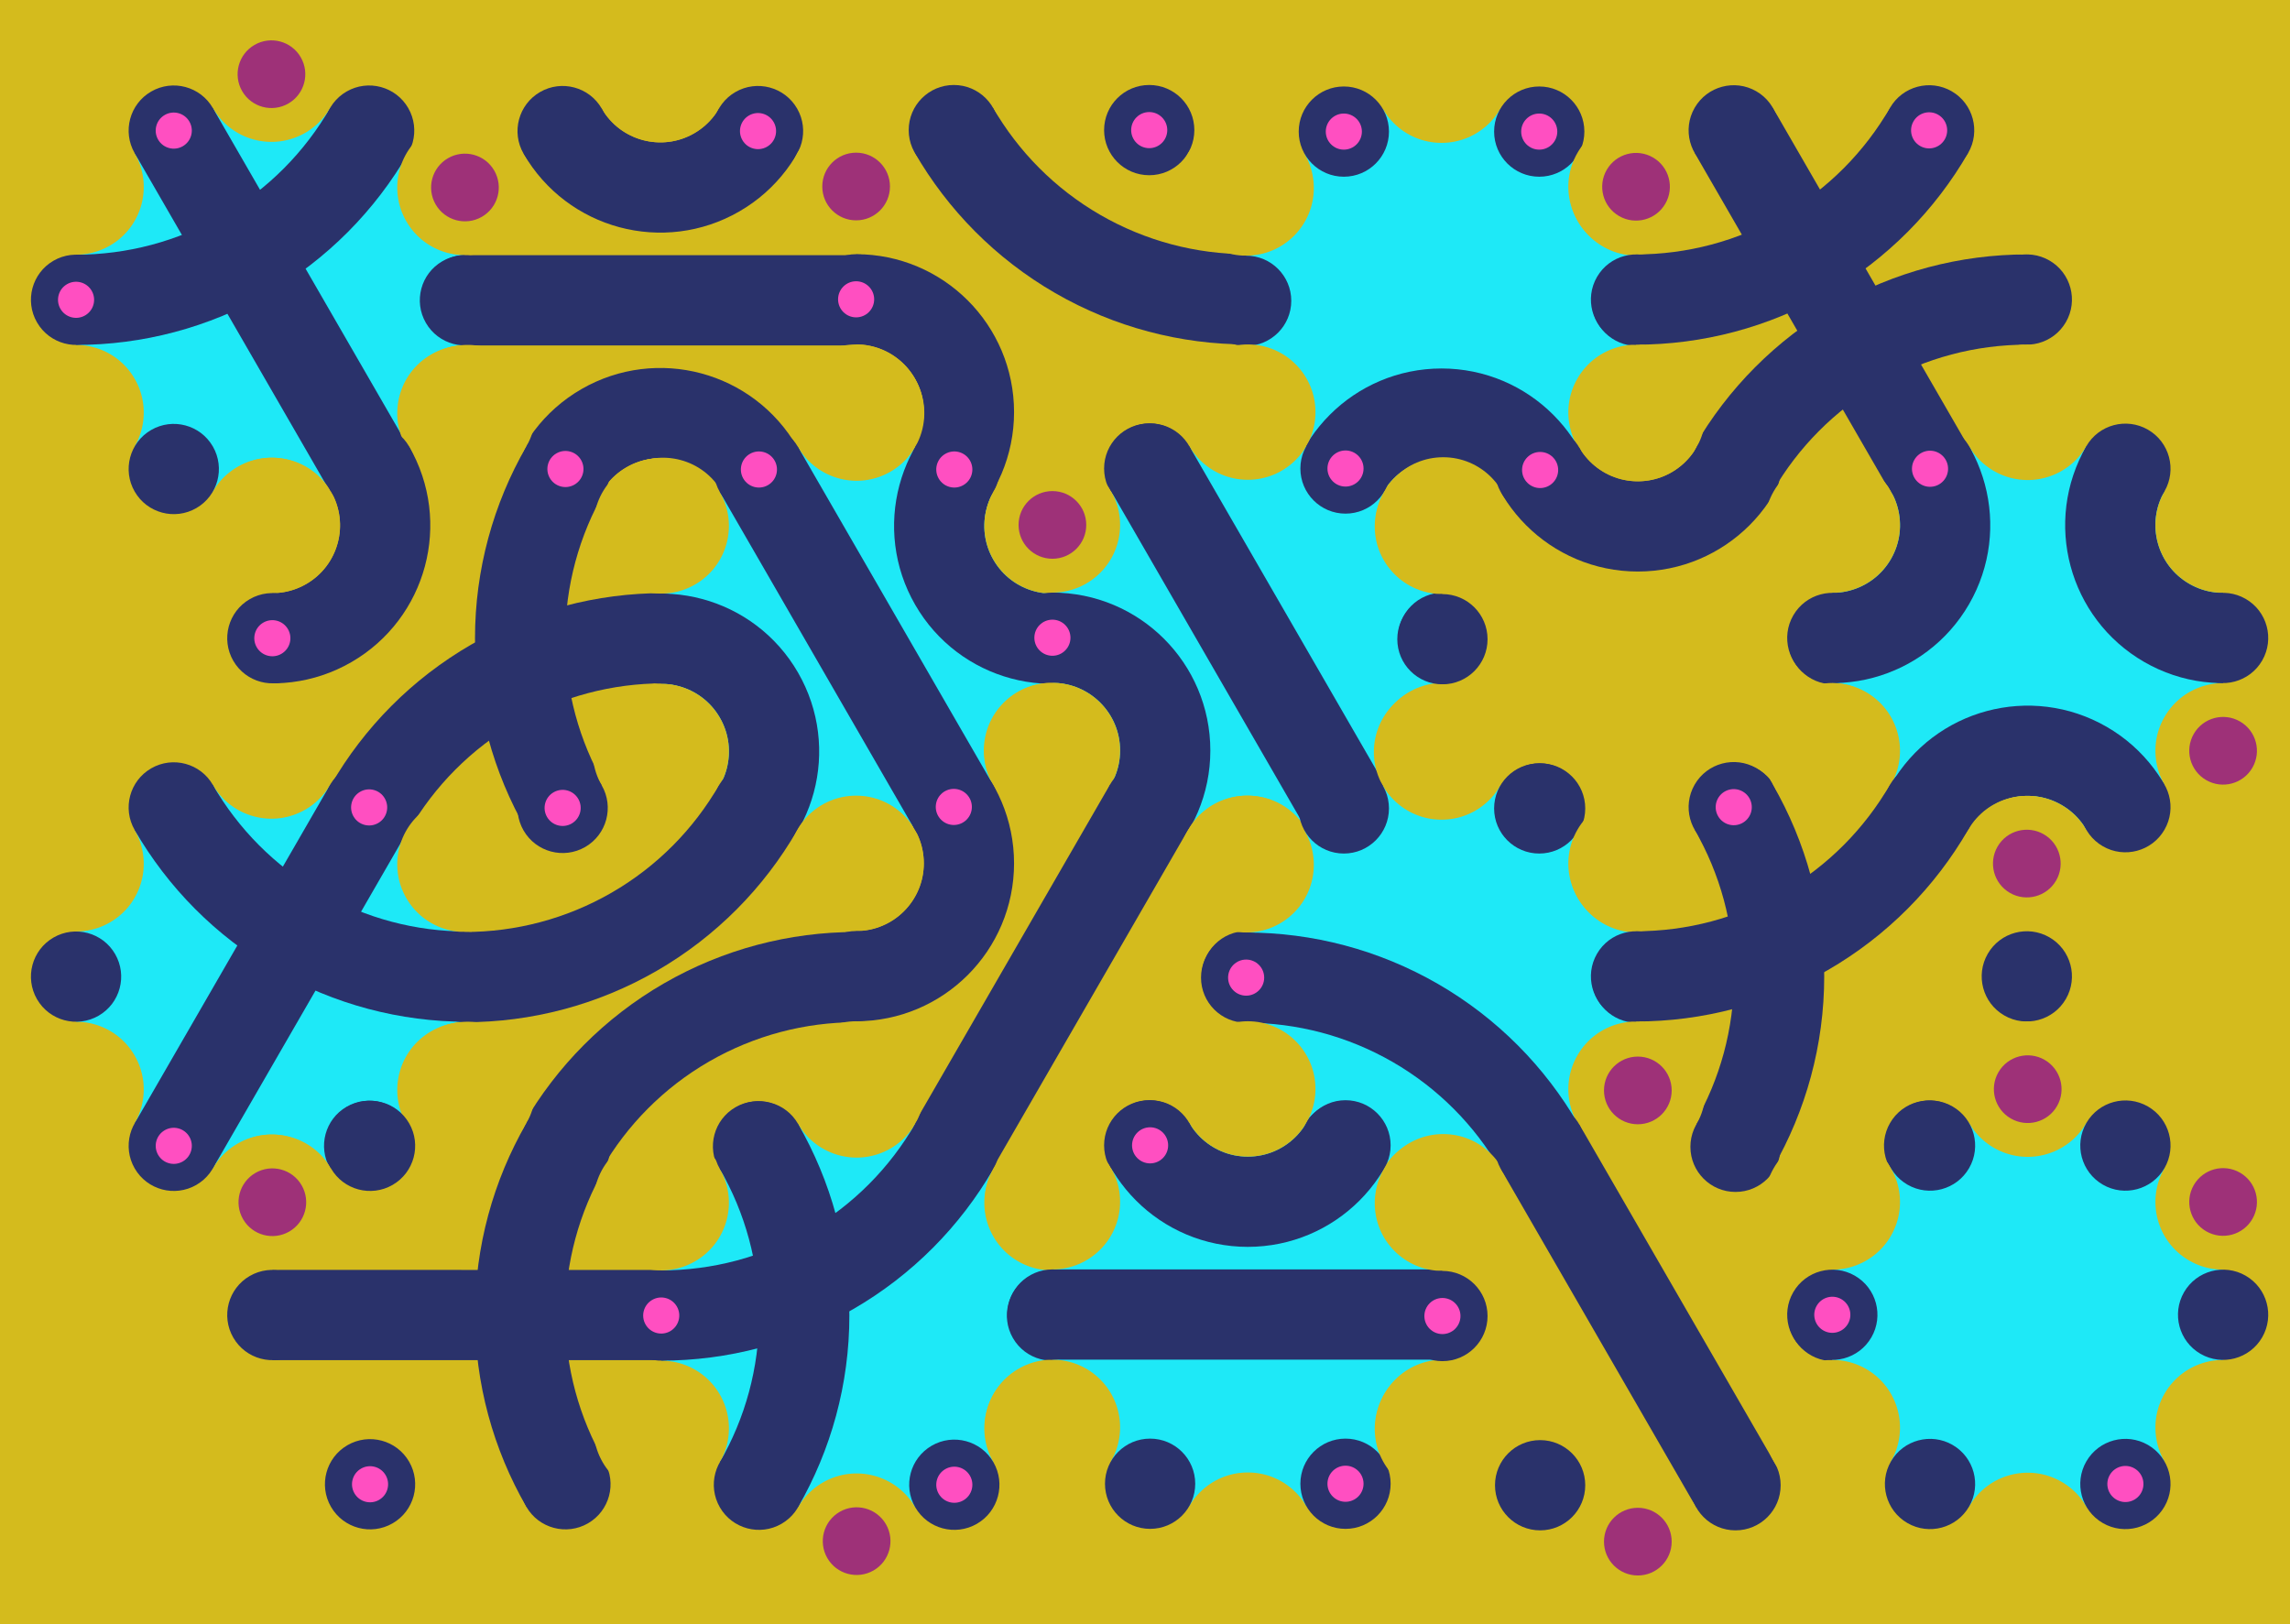 <svg xmlns='http://www.w3.org/2000/svg' width='1015' height='720'><rect width='100%' height='100%' fill='#D4BB1D'/><g transform='translate(0,0)'><g transform='rotate(240 120 133)'><svg fill='none' stroke='none'><defs><clipPath id='hex-0-0'><polygon points='206.54,183.33 119.94,233.33 33.33,183.33 33.33,83.33 119.94,33.33 206.54,83.33'/></clipPath></defs><polygon points='206.54,183.33 119.94,233.33 33.33,183.33 33.33,83.33 119.94,33.33 206.54,83.33' fill='#D4BB1D'/><circle r='133.335' cx='119.935' cy='133.335' fill='#1EE9F7' clip-path='url(#hex-0-0)'/><g stroke='#2A326B' stroke-width='40' clip-path='url(#hex-0-0)'><g><circle cx='293.14' cy='133.33' stroke='#2A326B' r='150' fill='none'/></g><line x1='33.33' y1='133.33' x2='206.54' y2='133.33'/></g><circle cx='206.54' cy='183.33' r='30' fill='#D4BB1D'/><circle cx='206.54' cy='183.33' r='15' fill='#9E3178'/><circle cx='119.94' cy='233.33' r='30' fill='#D4BB1D'/><circle cx='119.94' cy='233.33' r='15' fill='#D4BB1D'/><circle cx='33.33' cy='183.33' r='30' fill='#D4BB1D'/><circle cx='33.33' cy='183.33' r='15' fill='#D4BB1D'/><circle cx='33.33' cy='83.33' r='30' fill='#D4BB1D'/><circle cx='33.33' cy='83.33' r='15' fill='#9E3178'/><circle cx='119.94' cy='33.33' r='30' fill='#D4BB1D'/><circle cx='119.94' cy='33.33' r='15' fill='#D4BB1D'/><circle cx='206.54' cy='83.33' r='30' fill='#D4BB1D'/><circle cx='206.54' cy='83.33' r='15' fill='#D4BB1D'/><circle cx='163.24' cy='208.33' r='20' fill='#2A326B'/><circle cx='163.24' cy='208.33' r='8' fill='#2A326B'/><circle cx='76.63' cy='208.33' r='20' fill='#2A326B'/><circle cx='76.63' cy='208.33' r='8' fill='#FF4FC1'/><circle cx='33.33' cy='133.33' r='20' fill='#2A326B'/><circle cx='33.33' cy='133.33' r='8' fill='#2A326B'/><circle cx='76.63' cy='58.33' r='20' fill='#2A326B'/><circle cx='76.63' cy='58.33' r='8' fill='#2A326B'/><circle cx='163.24' cy='58.33' r='20' fill='#2A326B'/><circle cx='163.24' cy='58.33' r='8' fill='#FF4FC1'/><circle cx='206.54' cy='133.33' r='20' fill='#2A326B'/><circle cx='206.54' cy='133.33' r='8' fill='#FF4FC1'/></svg></g></g><g transform='translate(173,0)'><g transform='rotate(60 120 133)'><svg fill='none' stroke='none'><defs><clipPath id='hex-0-1'><polygon points='206.54,183.33 119.94,233.33 33.33,183.33 33.33,83.33 119.94,33.33 206.54,83.33'/></clipPath></defs><polygon points='206.54,183.33 119.94,233.33 33.33,183.33 33.33,83.33 119.94,33.33 206.54,83.33' fill='#D4BB1D'/><circle r='133.335' cx='119.935' cy='133.335' fill='#D4BB1D' clip-path='url(#hex-0-1)'/><g stroke='#2A326B' stroke-width='40' clip-path='url(#hex-0-1)'><g><circle cx='206.54' cy='183.33' stroke='#2A326B' r='50' fill='none'/></g><line x1='76.63' y1='208.33' x2='163.24' y2='58.33'/><g><circle cx='33.33' cy='83.33' stroke='#2A326B' r='50' fill='none'/></g></g><circle cx='206.54' cy='183.33' r='30' fill='#D4BB1D'/><circle cx='206.54' cy='183.33' r='15' fill='#D4BB1D'/><circle cx='119.94' cy='233.33' r='30' fill='#D4BB1D'/><circle cx='119.94' cy='233.33' r='15' fill='#D4BB1D'/><circle cx='33.33' cy='183.33' r='30' fill='#D4BB1D'/><circle cx='33.33' cy='183.33' r='15' fill='#9E3178'/><circle cx='33.33' cy='83.33' r='30' fill='#D4BB1D'/><circle cx='33.33' cy='83.33' r='15' fill='#D4BB1D'/><circle cx='119.94' cy='33.33' r='30' fill='#D4BB1D'/><circle cx='119.94' cy='33.33' r='15' fill='#D4BB1D'/><circle cx='206.54' cy='83.33' r='30' fill='#D4BB1D'/><circle cx='206.54' cy='83.33' r='15' fill='#9E3178'/><circle cx='163.24' cy='208.33' r='20' fill='#2A326B'/><circle cx='163.24' cy='208.33' r='8' fill='#FF4FC1'/><circle cx='76.63' cy='208.33' r='20' fill='#2A326B'/><circle cx='76.63' cy='208.33' r='8' fill='#2A326B'/><circle cx='33.33' cy='133.33' r='20' fill='#2A326B'/><circle cx='33.33' cy='133.33' r='8' fill='#2A326B'/><circle cx='76.63' cy='58.33' r='20' fill='#2A326B'/><circle cx='76.63' cy='58.33' r='8' fill='#FF4FC1'/><circle cx='163.24' cy='58.33' r='20' fill='#2A326B'/><circle cx='163.24' cy='58.33' r='8' fill='#2A326B'/><circle cx='206.54' cy='133.33' r='20' fill='#2A326B'/><circle cx='206.54' cy='133.33' r='8' fill='#2A326B'/></svg></g></g><g transform='translate(346,0)'><g transform='rotate(180 120 133)'><svg fill='none' stroke='none'><defs><clipPath id='hex-0-2'><polygon points='206.54,183.33 119.94,233.33 33.33,183.33 33.33,83.33 119.94,33.33 206.54,83.33'/></clipPath></defs><polygon points='206.54,183.33 119.94,233.33 33.33,183.33 33.33,83.33 119.94,33.33 206.54,83.33' fill='#D4BB1D'/><circle r='133.335' cx='119.935' cy='133.335' fill='#D4BB1D' clip-path='url(#hex-0-2)'/><g stroke='#2A326B' stroke-width='40' clip-path='url(#hex-0-2)'><g><circle cx='33.33' cy='283.34' stroke='#2A326B' r='150' fill='none'/></g><g><circle cx='206.54' cy='83.33' stroke='#2A326B' r='50' fill='none'/></g></g><circle cx='206.54' cy='183.33' r='30' fill='#D4BB1D'/><circle cx='206.54' cy='183.33' r='15' fill='#9E3178'/><circle cx='119.94' cy='233.33' r='30' fill='#D4BB1D'/><circle cx='119.94' cy='233.33' r='15' fill='#D4BB1D'/><circle cx='33.33' cy='183.33' r='30' fill='#D4BB1D'/><circle cx='33.33' cy='183.33' r='15' fill='#D4BB1D'/><circle cx='33.33' cy='83.33' r='30' fill='#D4BB1D'/><circle cx='33.33' cy='83.33' r='15' fill='#D4BB1D'/><circle cx='119.94' cy='33.33' r='30' fill='#D4BB1D'/><circle cx='119.94' cy='33.33' r='15' fill='#9E3178'/><circle cx='206.54' cy='83.33' r='30' fill='#D4BB1D'/><circle cx='206.54' cy='83.33' r='15' fill='#D4BB1D'/><circle cx='163.24' cy='208.33' r='20' fill='#2A326B'/><circle cx='163.24' cy='208.33' r='8' fill='#2A326B'/><circle cx='76.63' cy='208.33' r='20' fill='#2A326B'/><circle cx='76.63' cy='208.33' r='8' fill='#FF4FC1'/><circle cx='33.33' cy='133.33' r='20' fill='#2A326B'/><circle cx='33.33' cy='133.33' r='8' fill='#FF4FC1'/><circle cx='76.63' cy='58.33' r='20' fill='#2A326B'/><circle cx='76.63' cy='58.33' r='8' fill='#2A326B'/><circle cx='163.24' cy='58.33' r='20' fill='#2A326B'/><circle cx='163.24' cy='58.33' r='8' fill='#2A326B'/><circle cx='206.54' cy='133.33' r='20' fill='#2A326B'/><circle cx='206.54' cy='133.33' r='8' fill='#FF4FC1'/></svg></g></g><g transform='translate(519,0)'><g transform='rotate(0 120 133)'><svg fill='none' stroke='none'><defs><clipPath id='hex-0-3'><polygon points='206.54,183.33 119.94,233.33 33.33,183.33 33.33,83.33 119.94,33.33 206.54,83.33'/></clipPath></defs><polygon points='206.54,183.33 119.94,233.33 33.33,183.33 33.33,83.33 119.94,33.33 206.54,83.33' fill='#D4BB1D'/><circle r='133.335' cx='119.935' cy='133.335' fill='#1EE9F7' clip-path='url(#hex-0-3)'/><g stroke='#2A326B' stroke-width='40' clip-path='url(#hex-0-3)'><g><circle cx='119.94' cy='233.33' stroke='#2A326B' r='50' fill='none'/></g></g><circle cx='206.54' cy='183.33' r='30' fill='#D4BB1D'/><circle cx='206.54' cy='183.33' r='15' fill='#D4BB1D'/><circle cx='119.94' cy='233.33' r='30' fill='#D4BB1D'/><circle cx='119.94' cy='233.33' r='15' fill='#D4BB1D'/><circle cx='33.33' cy='183.33' r='30' fill='#D4BB1D'/><circle cx='33.33' cy='183.33' r='15' fill='#9E3178'/><circle cx='33.33' cy='83.33' r='30' fill='#D4BB1D'/><circle cx='33.33' cy='83.33' r='15' fill='#D4BB1D'/><circle cx='119.94' cy='33.33' r='30' fill='#D4BB1D'/><circle cx='119.94' cy='33.33' r='15' fill='#D4BB1D'/><circle cx='206.54' cy='83.33' r='30' fill='#D4BB1D'/><circle cx='206.54' cy='83.33' r='15' fill='#D4BB1D'/><circle cx='163.24' cy='208.33' r='20' fill='#2A326B'/><circle cx='163.24' cy='208.33' r='8' fill='#FF4FC1'/><circle cx='76.63' cy='208.33' r='20' fill='#2A326B'/><circle cx='76.63' cy='208.33' r='8' fill='#2A326B'/><circle cx='33.33' cy='133.33' r='20' fill='#2A326B'/><circle cx='33.33' cy='133.33' r='8' fill='#2A326B'/><circle cx='76.63' cy='58.33' r='20' fill='#2A326B'/><circle cx='76.63' cy='58.33' r='8' fill='#FF4FC1'/><circle cx='163.24' cy='58.33' r='20' fill='#2A326B'/><circle cx='163.24' cy='58.33' r='8' fill='#FF4FC1'/><circle cx='206.54' cy='133.33' r='20' fill='#2A326B'/><circle cx='206.54' cy='133.33' r='8' fill='#2A326B'/></svg></g></g><g transform='translate(692,0)'><g transform='rotate(120 120 133)'><svg fill='none' stroke='none'><defs><clipPath id='hex-0-4'><polygon points='206.54,183.33 119.94,233.33 33.33,183.33 33.33,83.33 119.94,33.33 206.54,83.33'/></clipPath></defs><polygon points='206.54,183.33 119.94,233.33 33.33,183.33 33.33,83.33 119.94,33.33 206.54,83.33' fill='#D4BB1D'/><circle r='133.335' cx='119.935' cy='133.335' fill='#D4BB1D' clip-path='url(#hex-0-4)'/><g stroke='#2A326B' stroke-width='40' clip-path='url(#hex-0-4)'><g><circle cx='33.33' cy='283.34' stroke='#2A326B' r='150' fill='none'/></g><line x1='76.63' y1='208.33' x2='163.24' y2='58.33'/><g><circle cx='206.54' cy='-16.66' stroke='#2A326B' r='150' fill='none'/></g></g><circle cx='206.54' cy='183.33' r='30' fill='#D4BB1D'/><circle cx='206.54' cy='183.33' r='15' fill='#D4BB1D'/><circle cx='119.94' cy='233.33' r='30' fill='#D4BB1D'/><circle cx='119.94' cy='233.33' r='15' fill='#9E3178'/><circle cx='33.33' cy='183.33' r='30' fill='#D4BB1D'/><circle cx='33.33' cy='183.33' r='15' fill='#D4BB1D'/><circle cx='33.33' cy='83.33' r='30' fill='#D4BB1D'/><circle cx='33.33' cy='83.33' r='15' fill='#D4BB1D'/><circle cx='119.94' cy='33.33' r='30' fill='#D4BB1D'/><circle cx='119.94' cy='33.33' r='15' fill='#9E3178'/><circle cx='206.54' cy='83.33' r='30' fill='#D4BB1D'/><circle cx='206.54' cy='83.33' r='15' fill='#D4BB1D'/><circle cx='163.24' cy='208.33' r='20' fill='#2A326B'/><circle cx='163.24' cy='208.33' r='8' fill='#2A326B'/><circle cx='76.63' cy='208.33' r='20' fill='#2A326B'/><circle cx='76.63' cy='208.33' r='8' fill='#2A326B'/><circle cx='33.33' cy='133.33' r='20' fill='#2A326B'/><circle cx='33.33' cy='133.33' r='8' fill='#FF4FC1'/><circle cx='76.63' cy='58.33' r='20' fill='#2A326B'/><circle cx='76.63' cy='58.33' r='8' fill='#2A326B'/><circle cx='163.24' cy='58.33' r='20' fill='#2A326B'/><circle cx='163.24' cy='58.33' r='8' fill='#2A326B'/><circle cx='206.54' cy='133.33' r='20' fill='#2A326B'/><circle cx='206.54' cy='133.33' r='8' fill='#FF4FC1'/></svg></g></g><g transform='translate(87,150)'><g transform='rotate(240 120 133)'><svg fill='none' stroke='none'><defs><clipPath id='hex-1-0'><polygon points='206.54,183.33 119.94,233.33 33.33,183.33 33.33,83.33 119.94,33.33 206.54,83.33'/></clipPath></defs><polygon points='206.54,183.33 119.94,233.33 33.33,183.33 33.33,83.33 119.94,33.33 206.54,83.33' fill='#D4BB1D'/><circle r='133.335' cx='119.935' cy='133.335' fill='#D4BB1D' clip-path='url(#hex-1-0)'/><g stroke='#2A326B' stroke-width='40' clip-path='url(#hex-1-0)'><g><circle cx='33.33' cy='283.34' stroke='#2A326B' r='150' fill='none'/></g><g><circle cx='-53.28' cy='133.33' stroke='#2A326B' r='150' fill='none'/></g><g><circle cx='206.54' cy='83.33' stroke='#2A326B' r='50' fill='none'/></g></g><circle cx='206.54' cy='183.33' r='30' fill='#D4BB1D'/><circle cx='206.54' cy='183.33' r='15' fill='#D4BB1D'/><circle cx='119.94' cy='233.33' r='30' fill='#D4BB1D'/><circle cx='119.94' cy='233.33' r='15' fill='#D4BB1D'/><circle cx='33.33' cy='183.33' r='30' fill='#D4BB1D'/><circle cx='33.33' cy='183.33' r='15' fill='#D4BB1D'/><circle cx='33.33' cy='83.33' r='30' fill='#D4BB1D'/><circle cx='33.33' cy='83.33' r='15' fill='#9E3178'/><circle cx='119.94' cy='33.33' r='30' fill='#D4BB1D'/><circle cx='119.94' cy='33.33' r='15' fill='#D4BB1D'/><circle cx='206.54' cy='83.33' r='30' fill='#D4BB1D'/><circle cx='206.54' cy='83.33' r='15' fill='#D4BB1D'/><circle cx='163.24' cy='208.33' r='20' fill='#2A326B'/><circle cx='163.24' cy='208.33' r='8' fill='#FF4FC1'/><circle cx='76.63' cy='208.33' r='20' fill='#2A326B'/><circle cx='76.63' cy='208.33' r='8' fill='#2A326B'/><circle cx='33.33' cy='133.33' r='20' fill='#2A326B'/><circle cx='33.33' cy='133.33' r='8' fill='#2A326B'/><circle cx='76.63' cy='58.33' r='20' fill='#2A326B'/><circle cx='76.63' cy='58.33' r='8' fill='#2A326B'/><circle cx='163.24' cy='58.33' r='20' fill='#2A326B'/><circle cx='163.24' cy='58.33' r='8' fill='#FF4FC1'/><circle cx='206.54' cy='133.33' r='20' fill='#2A326B'/><circle cx='206.54' cy='133.33' r='8' fill='#2A326B'/></svg></g></g><g transform='translate(260,150)'><g transform='rotate(60 120 133)'><svg fill='none' stroke='none'><defs><clipPath id='hex-1-1'><polygon points='206.54,183.33 119.94,233.33 33.33,183.33 33.33,83.33 119.94,33.33 206.54,83.33'/></clipPath></defs><polygon points='206.54,183.33 119.94,233.33 33.33,183.33 33.33,83.33 119.94,33.33 206.54,83.33' fill='#D4BB1D'/><circle r='133.335' cx='119.935' cy='133.335' fill='#1EE9F7' clip-path='url(#hex-1-1)'/><g stroke='#2A326B' stroke-width='40' clip-path='url(#hex-1-1)'><g><circle cx='119.94' cy='233.33' stroke='#2A326B' r='50' fill='none'/></g><line x1='33.33' y1='133.33' x2='206.54' y2='133.33'/><g><circle cx='119.94' cy='33.33' stroke='#2A326B' r='50' fill='none'/></g></g><circle cx='206.54' cy='183.33' r='30' fill='#D4BB1D'/><circle cx='206.54' cy='183.33' r='15' fill='#D4BB1D'/><circle cx='119.94' cy='233.33' r='30' fill='#D4BB1D'/><circle cx='119.94' cy='233.33' r='15' fill='#9E3178'/><circle cx='33.33' cy='183.33' r='30' fill='#D4BB1D'/><circle cx='33.33' cy='183.33' r='15' fill='#D4BB1D'/><circle cx='33.33' cy='83.33' r='30' fill='#D4BB1D'/><circle cx='33.33' cy='83.33' r='15' fill='#D4BB1D'/><circle cx='119.94' cy='33.33' r='30' fill='#D4BB1D'/><circle cx='119.94' cy='33.33' r='15' fill='#D4BB1D'/><circle cx='206.54' cy='83.33' r='30' fill='#D4BB1D'/><circle cx='206.54' cy='83.33' r='15' fill='#9E3178'/><circle cx='163.24' cy='208.33' r='20' fill='#2A326B'/><circle cx='163.24' cy='208.33' r='8' fill='#2A326B'/><circle cx='76.63' cy='208.33' r='20' fill='#2A326B'/><circle cx='76.63' cy='208.33' r='8' fill='#2A326B'/><circle cx='33.33' cy='133.33' r='20' fill='#2A326B'/><circle cx='33.33' cy='133.33' r='8' fill='#FF4FC1'/><circle cx='76.63' cy='58.33' r='20' fill='#2A326B'/><circle cx='76.63' cy='58.33' r='8' fill='#FF4FC1'/><circle cx='163.24' cy='58.33' r='20' fill='#2A326B'/><circle cx='163.24' cy='58.33' r='8' fill='#2A326B'/><circle cx='206.54' cy='133.33' r='20' fill='#2A326B'/><circle cx='206.54' cy='133.33' r='8' fill='#2A326B'/></svg></g></g><g transform='translate(433,150)'><g transform='rotate(180 120 133)'><svg fill='none' stroke='none'><defs><clipPath id='hex-1-2'><polygon points='206.54,183.33 119.94,233.33 33.33,183.33 33.33,83.33 119.94,33.33 206.54,83.33'/></clipPath></defs><polygon points='206.54,183.33 119.94,233.33 33.33,183.33 33.33,83.33 119.94,33.33 206.54,83.33' fill='#D4BB1D'/><circle r='133.335' cx='119.935' cy='133.335' fill='#1EE9F7' clip-path='url(#hex-1-2)'/><g stroke='#2A326B' stroke-width='40' clip-path='url(#hex-1-2)'><line x1='163.24' y1='208.33' x2='76.63' y2='58.33'/><g><circle cx='206.54' cy='83.33' stroke='#2A326B' r='50' fill='none'/></g></g><circle cx='206.54' cy='183.33' r='30' fill='#D4BB1D'/><circle cx='206.54' cy='183.33' r='15' fill='#9E3178'/><circle cx='119.94' cy='233.33' r='30' fill='#D4BB1D'/><circle cx='119.94' cy='233.33' r='15' fill='#D4BB1D'/><circle cx='33.33' cy='183.33' r='30' fill='#D4BB1D'/><circle cx='33.33' cy='183.33' r='15' fill='#D4BB1D'/><circle cx='33.33' cy='83.33' r='30' fill='#D4BB1D'/><circle cx='33.33' cy='83.33' r='15' fill='#9E3178'/><circle cx='119.94' cy='33.33' r='30' fill='#D4BB1D'/><circle cx='119.94' cy='33.33' r='15' fill='#D4BB1D'/><circle cx='206.54' cy='83.33' r='30' fill='#D4BB1D'/><circle cx='206.54' cy='83.33' r='15' fill='#D4BB1D'/><circle cx='163.24' cy='208.33' r='20' fill='#2A326B'/><circle cx='163.24' cy='208.33' r='8' fill='#2A326B'/><circle cx='76.63' cy='208.33' r='20' fill='#2A326B'/><circle cx='76.63' cy='208.33' r='8' fill='#FF4FC1'/><circle cx='33.33' cy='133.33' r='20' fill='#2A326B'/><circle cx='33.33' cy='133.33' r='8' fill='#2A326B'/><circle cx='76.63' cy='58.33' r='20' fill='#2A326B'/><circle cx='76.63' cy='58.33' r='8' fill='#2A326B'/><circle cx='163.24' cy='58.33' r='20' fill='#2A326B'/><circle cx='163.24' cy='58.33' r='8' fill='#FF4FC1'/><circle cx='206.54' cy='133.33' r='20' fill='#2A326B'/><circle cx='206.54' cy='133.33' r='8' fill='#FF4FC1'/></svg></g></g><g transform='translate(606,150)'><g transform='rotate(0 120 133)'><svg fill='none' stroke='none'><defs><clipPath id='hex-1-3'><polygon points='206.54,183.33 119.94,233.33 33.33,183.33 33.33,83.33 119.94,33.33 206.54,83.33'/></clipPath></defs><polygon points='206.54,183.33 119.94,233.33 33.33,183.33 33.33,83.33 119.94,33.33 206.54,83.33' fill='#D4BB1D'/><circle r='133.335' cx='119.935' cy='133.335' fill='#D4BB1D' clip-path='url(#hex-1-3)'/><g stroke='#2A326B' stroke-width='40' clip-path='url(#hex-1-3)'><g><circle cx='119.94' cy='33.33' stroke='#2A326B' r='50' fill='none'/></g></g><circle cx='206.54' cy='183.33' r='30' fill='#D4BB1D'/><circle cx='206.54' cy='183.33' r='15' fill='#D4BB1D'/><circle cx='119.94' cy='233.33' r='30' fill='#D4BB1D'/><circle cx='119.94' cy='233.33' r='15' fill='#D4BB1D'/><circle cx='33.33' cy='183.33' r='30' fill='#D4BB1D'/><circle cx='33.33' cy='183.33' r='15' fill='#9E3178'/><circle cx='33.33' cy='83.33' r='30' fill='#D4BB1D'/><circle cx='33.33' cy='83.33' r='15' fill='#D4BB1D'/><circle cx='119.94' cy='33.33' r='30' fill='#D4BB1D'/><circle cx='119.94' cy='33.33' r='15' fill='#D4BB1D'/><circle cx='206.54' cy='83.33' r='30' fill='#D4BB1D'/><circle cx='206.54' cy='83.33' r='15' fill='#9E3178'/><circle cx='163.24' cy='208.33' r='20' fill='#2A326B'/><circle cx='163.24' cy='208.33' r='8' fill='#2A326B'/><circle cx='76.63' cy='208.33' r='20' fill='#2A326B'/><circle cx='76.63' cy='208.33' r='8' fill='#2A326B'/><circle cx='33.33' cy='133.33' r='20' fill='#2A326B'/><circle cx='33.33' cy='133.33' r='8' fill='#2A326B'/><circle cx='76.63' cy='58.33' r='20' fill='#2A326B'/><circle cx='76.63' cy='58.33' r='8' fill='#FF4FC1'/><circle cx='163.24' cy='58.33' r='20' fill='#2A326B'/><circle cx='163.24' cy='58.33' r='8' fill='#2A326B'/><circle cx='206.54' cy='133.33' r='20' fill='#2A326B'/><circle cx='206.54' cy='133.33' r='8' fill='#2A326B'/></svg></g></g><g transform='translate(779,150)'><g transform='rotate(120 120 133)'><svg fill='none' stroke='none'><defs><clipPath id='hex-1-4'><polygon points='206.54,183.33 119.94,233.33 33.33,183.33 33.33,83.33 119.94,33.33 206.54,83.33'/></clipPath></defs><polygon points='206.54,183.33 119.94,233.33 33.33,183.33 33.33,83.33 119.94,33.33 206.54,83.33' fill='#D4BB1D'/><circle r='133.335' cx='119.935' cy='133.335' fill='#1EE9F7' clip-path='url(#hex-1-4)'/><g stroke='#2A326B' stroke-width='40' clip-path='url(#hex-1-4)'><g><circle cx='119.94' cy='233.33' stroke='#2A326B' r='50' fill='none'/></g><g><circle cx='33.33' cy='83.33' stroke='#2A326B' r='50' fill='none'/></g><g><circle cx='206.54' cy='83.33' stroke='#2A326B' r='50' fill='none'/></g></g><circle cx='206.54' cy='183.33' r='30' fill='#D4BB1D'/><circle cx='206.54' cy='183.33' r='15' fill='#9E3178'/><circle cx='119.94' cy='233.33' r='30' fill='#D4BB1D'/><circle cx='119.94' cy='233.33' r='15' fill='#D4BB1D'/><circle cx='33.33' cy='183.33' r='30' fill='#D4BB1D'/><circle cx='33.33' cy='183.33' r='15' fill='#D4BB1D'/><circle cx='33.33' cy='83.33' r='30' fill='#D4BB1D'/><circle cx='33.33' cy='83.33' r='15' fill='#D4BB1D'/><circle cx='119.94' cy='33.33' r='30' fill='#D4BB1D'/><circle cx='119.94' cy='33.33' r='15' fill='#9E3178'/><circle cx='206.54' cy='83.33' r='30' fill='#D4BB1D'/><circle cx='206.54' cy='83.33' r='15' fill='#D4BB1D'/><circle cx='163.24' cy='208.33' r='20' fill='#2A326B'/><circle cx='163.24' cy='208.33' r='8' fill='#2A326B'/><circle cx='76.63' cy='208.33' r='20' fill='#2A326B'/><circle cx='76.63' cy='208.33' r='8' fill='#FF4FC1'/><circle cx='33.33' cy='133.33' r='20' fill='#2A326B'/><circle cx='33.33' cy='133.33' r='8' fill='#2A326B'/><circle cx='76.63' cy='58.33' r='20' fill='#2A326B'/><circle cx='76.63' cy='58.33' r='8' fill='#2A326B'/><circle cx='163.24' cy='58.33' r='20' fill='#2A326B'/><circle cx='163.24' cy='58.33' r='8' fill='#2A326B'/><circle cx='206.54' cy='133.33' r='20' fill='#2A326B'/><circle cx='206.54' cy='133.33' r='8' fill='#FF4FC1'/></svg></g></g><g transform='translate(0,300)'><g transform='rotate(240 120 133)'><svg fill='none' stroke='none'><defs><clipPath id='hex-2-0'><polygon points='206.54,183.33 119.94,233.33 33.33,183.33 33.33,83.33 119.94,33.33 206.54,83.33'/></clipPath></defs><polygon points='206.54,183.33 119.94,233.33 33.33,183.33 33.33,83.33 119.94,33.33 206.54,83.33' fill='#D4BB1D'/><circle r='133.335' cx='119.935' cy='133.335' fill='#1EE9F7' clip-path='url(#hex-2-0)'/><g stroke='#2A326B' stroke-width='40' clip-path='url(#hex-2-0)'><line x1='163.24' y1='208.33' x2='76.63' y2='58.33'/><g><circle cx='206.54' cy='283.32' stroke='#2A326B' r='150' fill='none'/></g></g><circle cx='206.54' cy='183.33' r='30' fill='#D4BB1D'/><circle cx='206.54' cy='183.33' r='15' fill='#D4BB1D'/><circle cx='119.94' cy='233.33' r='30' fill='#D4BB1D'/><circle cx='119.94' cy='233.33' r='15' fill='#D4BB1D'/><circle cx='33.33' cy='183.33' r='30' fill='#D4BB1D'/><circle cx='33.33' cy='183.33' r='15' fill='#9E3178'/><circle cx='33.33' cy='83.33' r='30' fill='#D4BB1D'/><circle cx='33.33' cy='83.33' r='15' fill='#D4BB1D'/><circle cx='119.94' cy='33.33' r='30' fill='#D4BB1D'/><circle cx='119.94' cy='33.33' r='15' fill='#D4BB1D'/><circle cx='206.54' cy='83.33' r='30' fill='#D4BB1D'/><circle cx='206.54' cy='83.33' r='15' fill='#D4BB1D'/><circle cx='163.24' cy='208.33' r='20' fill='#2A326B'/><circle cx='163.24' cy='208.33' r='8' fill='#FF4FC1'/><circle cx='76.63' cy='208.33' r='20' fill='#2A326B'/><circle cx='76.63' cy='208.33' r='8' fill='#2A326B'/><circle cx='33.33' cy='133.33' r='20' fill='#2A326B'/><circle cx='33.33' cy='133.33' r='8' fill='#2A326B'/><circle cx='76.63' cy='58.33' r='20' fill='#2A326B'/><circle cx='76.63' cy='58.33' r='8' fill='#FF4FC1'/><circle cx='163.24' cy='58.33' r='20' fill='#2A326B'/><circle cx='163.24' cy='58.33' r='8' fill='#2A326B'/><circle cx='206.54' cy='133.33' r='20' fill='#2A326B'/><circle cx='206.54' cy='133.33' r='8' fill='#2A326B'/></svg></g></g><g transform='translate(173,300)'><g transform='rotate(60 120 133)'><svg fill='none' stroke='none'><defs><clipPath id='hex-2-1'><polygon points='206.54,183.33 119.94,233.33 33.33,183.33 33.33,83.33 119.94,33.33 206.54,83.33'/></clipPath></defs><polygon points='206.54,183.33 119.94,233.33 33.33,183.33 33.33,83.33 119.94,33.33 206.54,83.33' fill='#D4BB1D'/><circle r='133.335' cx='119.935' cy='133.335' fill='#D4BB1D' clip-path='url(#hex-2-1)'/><g stroke='#2A326B' stroke-width='40' clip-path='url(#hex-2-1)'><g><circle cx='293.14' cy='133.33' stroke='#2A326B' r='150' fill='none'/></g><g><circle cx='-53.28' cy='133.33' stroke='#2A326B' r='150' fill='none'/></g></g><circle cx='206.54' cy='183.33' r='30' fill='#D4BB1D'/><circle cx='206.54' cy='183.33' r='15' fill='#D4BB1D'/><circle cx='119.94' cy='233.33' r='30' fill='#D4BB1D'/><circle cx='119.94' cy='233.33' r='15' fill='#9E3178'/><circle cx='33.33' cy='183.33' r='30' fill='#D4BB1D'/><circle cx='33.33' cy='183.33' r='15' fill='#D4BB1D'/><circle cx='33.33' cy='83.33' r='30' fill='#D4BB1D'/><circle cx='33.33' cy='83.33' r='15' fill='#D4BB1D'/><circle cx='119.94' cy='33.33' r='30' fill='#D4BB1D'/><circle cx='119.94' cy='33.33' r='15' fill='#9E3178'/><circle cx='206.54' cy='83.33' r='30' fill='#D4BB1D'/><circle cx='206.54' cy='83.33' r='15' fill='#D4BB1D'/><circle cx='163.24' cy='208.33' r='20' fill='#2A326B'/><circle cx='163.24' cy='208.33' r='8' fill='#2A326B'/><circle cx='76.63' cy='208.33' r='20' fill='#2A326B'/><circle cx='76.63' cy='208.33' r='8' fill='#2A326B'/><circle cx='33.33' cy='133.33' r='20' fill='#2A326B'/><circle cx='33.33' cy='133.33' r='8' fill='#FF4FC1'/><circle cx='76.63' cy='58.33' r='20' fill='#2A326B'/><circle cx='76.63' cy='58.33' r='8' fill='#2A326B'/><circle cx='163.24' cy='58.33' r='20' fill='#2A326B'/><circle cx='163.24' cy='58.33' r='8' fill='#2A326B'/><circle cx='206.54' cy='133.33' r='20' fill='#2A326B'/><circle cx='206.54' cy='133.33' r='8' fill='#FF4FC1'/></svg></g></g><g transform='translate(346,300)'><g transform='rotate(180 120 133)'><svg fill='none' stroke='none'><defs><clipPath id='hex-2-2'><polygon points='206.54,183.33 119.94,233.33 33.33,183.33 33.33,83.33 119.94,33.33 206.54,83.33'/></clipPath></defs><polygon points='206.54,183.33 119.94,233.33 33.33,183.33 33.33,83.33 119.94,33.33 206.54,83.33' fill='#D4BB1D'/><circle r='133.335' cx='119.935' cy='133.335' fill='#D4BB1D' clip-path='url(#hex-2-2)'/><g stroke='#2A326B' stroke-width='40' clip-path='url(#hex-2-2)'><g><circle cx='206.54' cy='183.33' stroke='#2A326B' r='50' fill='none'/></g><line x1='76.63' y1='208.33' x2='163.24' y2='58.33'/></g><circle cx='206.54' cy='183.33' r='30' fill='#D4BB1D'/><circle cx='206.54' cy='183.33' r='15' fill='#D4BB1D'/><circle cx='119.94' cy='233.33' r='30' fill='#D4BB1D'/><circle cx='119.94' cy='233.33' r='15' fill='#D4BB1D'/><circle cx='33.33' cy='183.33' r='30' fill='#D4BB1D'/><circle cx='33.33' cy='183.33' r='15' fill='#D4BB1D'/><circle cx='33.33' cy='83.33' r='30' fill='#D4BB1D'/><circle cx='33.33' cy='83.33' r='15' fill='#9E3178'/><circle cx='119.94' cy='33.33' r='30' fill='#D4BB1D'/><circle cx='119.94' cy='33.33' r='15' fill='#D4BB1D'/><circle cx='206.54' cy='83.33' r='30' fill='#D4BB1D'/><circle cx='206.54' cy='83.33' r='15' fill='#D4BB1D'/><circle cx='163.24' cy='208.33' r='20' fill='#2A326B'/><circle cx='163.24' cy='208.33' r='8' fill='#FF4FC1'/><circle cx='76.63' cy='208.33' r='20' fill='#2A326B'/><circle cx='76.63' cy='208.33' r='8' fill='#2A326B'/><circle cx='33.33' cy='133.33' r='20' fill='#2A326B'/><circle cx='33.33' cy='133.33' r='8' fill='#2A326B'/><circle cx='76.63' cy='58.33' r='20' fill='#2A326B'/><circle cx='76.63' cy='58.33' r='8' fill='#2A326B'/><circle cx='163.24' cy='58.33' r='20' fill='#2A326B'/><circle cx='163.24' cy='58.33' r='8' fill='#FF4FC1'/><circle cx='206.54' cy='133.33' r='20' fill='#2A326B'/><circle cx='206.54' cy='133.33' r='8' fill='#2A326B'/></svg></g></g><g transform='translate(519,300)'><g transform='rotate(0 120 133)'><svg fill='none' stroke='none'><defs><clipPath id='hex-2-3'><polygon points='206.54,183.33 119.94,233.33 33.33,183.33 33.33,83.33 119.94,33.33 206.54,83.33'/></clipPath></defs><polygon points='206.54,183.33 119.94,233.33 33.33,183.33 33.33,83.33 119.94,33.33 206.54,83.33' fill='#D4BB1D'/><circle r='133.335' cx='119.935' cy='133.335' fill='#1EE9F7' clip-path='url(#hex-2-3)'/><g stroke='#2A326B' stroke-width='40' clip-path='url(#hex-2-3)'><g><circle cx='33.33' cy='283.34' stroke='#2A326B' r='150' fill='none'/></g></g><circle cx='206.54' cy='183.33' r='30' fill='#D4BB1D'/><circle cx='206.54' cy='183.33' r='15' fill='#D4BB1D'/><circle cx='119.94' cy='233.33' r='30' fill='#D4BB1D'/><circle cx='119.94' cy='233.33' r='15' fill='#9E3178'/><circle cx='33.33' cy='183.33' r='30' fill='#D4BB1D'/><circle cx='33.33' cy='183.33' r='15' fill='#D4BB1D'/><circle cx='33.33' cy='83.33' r='30' fill='#D4BB1D'/><circle cx='33.33' cy='83.33' r='15' fill='#D4BB1D'/><circle cx='119.94' cy='33.33' r='30' fill='#D4BB1D'/><circle cx='119.94' cy='33.33' r='15' fill='#D4BB1D'/><circle cx='206.54' cy='83.33' r='30' fill='#D4BB1D'/><circle cx='206.54' cy='83.33' r='15' fill='#9E3178'/><circle cx='163.24' cy='208.33' r='20' fill='#2A326B'/><circle cx='163.24' cy='208.33' r='8' fill='#2A326B'/><circle cx='76.63' cy='208.33' r='20' fill='#2A326B'/><circle cx='76.63' cy='208.33' r='8' fill='#2A326B'/><circle cx='33.33' cy='133.33' r='20' fill='#2A326B'/><circle cx='33.33' cy='133.33' r='8' fill='#FF4FC1'/><circle cx='76.63' cy='58.33' r='20' fill='#2A326B'/><circle cx='76.63' cy='58.33' r='8' fill='#2A326B'/><circle cx='163.24' cy='58.33' r='20' fill='#2A326B'/><circle cx='163.24' cy='58.33' r='8' fill='#2A326B'/><circle cx='206.54' cy='133.33' r='20' fill='#2A326B'/><circle cx='206.54' cy='133.33' r='8' fill='#2A326B'/></svg></g></g><g transform='translate(692,300)'><g transform='rotate(120 120 133)'><svg fill='none' stroke='none'><defs><clipPath id='hex-2-4'><polygon points='206.54,183.33 119.94,233.33 33.33,183.33 33.33,83.33 119.94,33.33 206.54,83.33'/></clipPath></defs><polygon points='206.54,183.33 119.94,233.33 33.33,183.33 33.33,83.33 119.94,33.33 206.54,83.33' fill='#D4BB1D'/><circle r='133.335' cx='119.935' cy='133.335' fill='#D4BB1D' clip-path='url(#hex-2-4)'/><g stroke='#2A326B' stroke-width='40' clip-path='url(#hex-2-4)'><g><circle cx='33.33' cy='283.34' stroke='#2A326B' r='150' fill='none'/></g><g><circle cx='206.54' cy='283.32' stroke='#2A326B' r='150' fill='none'/></g></g><circle cx='206.54' cy='183.33' r='30' fill='#D4BB1D'/><circle cx='206.54' cy='183.33' r='15' fill='#9E3178'/><circle cx='119.94' cy='233.33' r='30' fill='#D4BB1D'/><circle cx='119.94' cy='233.33' r='15' fill='#D4BB1D'/><circle cx='33.33' cy='183.33' r='30' fill='#D4BB1D'/><circle cx='33.33' cy='183.33' r='15' fill='#D4BB1D'/><circle cx='33.33' cy='83.33' r='30' fill='#D4BB1D'/><circle cx='33.33' cy='83.33' r='15' fill='#9E3178'/><circle cx='119.94' cy='33.33' r='30' fill='#D4BB1D'/><circle cx='119.94' cy='33.33' r='15' fill='#D4BB1D'/><circle cx='206.54' cy='83.33' r='30' fill='#D4BB1D'/><circle cx='206.54' cy='83.33' r='15' fill='#D4BB1D'/><circle cx='163.24' cy='208.33' r='20' fill='#2A326B'/><circle cx='163.24' cy='208.33' r='8' fill='#2A326B'/><circle cx='76.63' cy='208.33' r='20' fill='#2A326B'/><circle cx='76.63' cy='208.33' r='8' fill='#FF4FC1'/><circle cx='33.33' cy='133.33' r='20' fill='#2A326B'/><circle cx='33.33' cy='133.33' r='8' fill='#2A326B'/><circle cx='76.63' cy='58.33' r='20' fill='#2A326B'/><circle cx='76.63' cy='58.33' r='8' fill='#2A326B'/><circle cx='163.24' cy='58.33' r='20' fill='#2A326B'/><circle cx='163.24' cy='58.33' r='8' fill='#FF4FC1'/><circle cx='206.54' cy='133.33' r='20' fill='#2A326B'/><circle cx='206.54' cy='133.33' r='8' fill='#2A326B'/></svg></g></g><g transform='translate(87,450)'><g transform='rotate(240 120 133)'><svg fill='none' stroke='none'><defs><clipPath id='hex-3-0'><polygon points='206.54,183.33 119.94,233.33 33.33,183.33 33.33,83.33 119.94,33.33 206.54,83.33'/></clipPath></defs><polygon points='206.54,183.33 119.94,233.33 33.33,183.33 33.33,83.33 119.94,33.33 206.54,83.33' fill='#D4BB1D'/><circle r='133.335' cx='119.935' cy='133.335' fill='#D4BB1D' clip-path='url(#hex-3-0)'/><g stroke='#2A326B' stroke-width='40' clip-path='url(#hex-3-0)'><g><circle cx='33.33' cy='283.34' stroke='#2A326B' r='150' fill='none'/></g><line x1='76.63' y1='208.33' x2='163.24' y2='58.33'/></g><circle cx='206.54' cy='183.33' r='30' fill='#D4BB1D'/><circle cx='206.54' cy='183.33' r='15' fill='#D4BB1D'/><circle cx='119.94' cy='233.33' r='30' fill='#D4BB1D'/><circle cx='119.94' cy='233.33' r='15' fill='#9E3178'/><circle cx='33.33' cy='183.33' r='30' fill='#D4BB1D'/><circle cx='33.33' cy='183.33' r='15' fill='#9E3178'/><circle cx='33.33' cy='83.33' r='30' fill='#D4BB1D'/><circle cx='33.33' cy='83.33' r='15' fill='#D4BB1D'/><circle cx='119.94' cy='33.33' r='30' fill='#D4BB1D'/><circle cx='119.94' cy='33.33' r='15' fill='#D4BB1D'/><circle cx='206.54' cy='83.33' r='30' fill='#D4BB1D'/><circle cx='206.54' cy='83.33' r='15' fill='#9E3178'/><circle cx='163.24' cy='208.33' r='20' fill='#2A326B'/><circle cx='163.24' cy='208.33' r='8' fill='#2A326B'/><circle cx='76.63' cy='208.33' r='20' fill='#2A326B'/><circle cx='76.63' cy='208.33' r='8' fill='#2A326B'/><circle cx='33.33' cy='133.33' r='20' fill='#2A326B'/><circle cx='33.33' cy='133.33' r='8' fill='#2A326B'/><circle cx='76.63' cy='58.33' r='20' fill='#2A326B'/><circle cx='76.63' cy='58.33' r='8' fill='#FF4FC1'/><circle cx='163.24' cy='58.33' r='20' fill='#2A326B'/><circle cx='163.24' cy='58.33' r='8' fill='#2A326B'/><circle cx='206.54' cy='133.33' r='20' fill='#2A326B'/><circle cx='206.54' cy='133.33' r='8' fill='#2A326B'/></svg></g></g><g transform='translate(260,450)'><g transform='rotate(60 120 133)'><svg fill='none' stroke='none'><defs><clipPath id='hex-3-1'><polygon points='206.54,183.33 119.94,233.33 33.33,183.33 33.33,83.33 119.94,33.33 206.54,83.33'/></clipPath></defs><polygon points='206.54,183.33 119.94,233.33 33.33,183.33 33.33,83.33 119.94,33.33 206.54,83.33' fill='#D4BB1D'/><circle r='133.335' cx='119.935' cy='133.335' fill='#1EE9F7' clip-path='url(#hex-3-1)'/><g stroke='#2A326B' stroke-width='40' clip-path='url(#hex-3-1)'><g><circle cx='33.33' cy='283.34' stroke='#2A326B' r='150' fill='none'/></g><g><circle cx='-53.28' cy='133.33' stroke='#2A326B' r='150' fill='none'/></g></g><circle cx='206.54' cy='183.33' r='30' fill='#D4BB1D'/><circle cx='206.54' cy='183.33' r='15' fill='#9E3178'/><circle cx='119.94' cy='233.33' r='30' fill='#D4BB1D'/><circle cx='119.94' cy='233.33' r='15' fill='#D4BB1D'/><circle cx='33.33' cy='183.33' r='30' fill='#D4BB1D'/><circle cx='33.33' cy='183.33' r='15' fill='#D4BB1D'/><circle cx='33.33' cy='83.33' r='30' fill='#D4BB1D'/><circle cx='33.33' cy='83.33' r='15' fill='#D4BB1D'/><circle cx='119.94' cy='33.33' r='30' fill='#D4BB1D'/><circle cx='119.94' cy='33.33' r='15' fill='#9E3178'/><circle cx='206.54' cy='83.33' r='30' fill='#D4BB1D'/><circle cx='206.54' cy='83.33' r='15' fill='#D4BB1D'/><circle cx='163.24' cy='208.33' r='20' fill='#2A326B'/><circle cx='163.24' cy='208.33' r='8' fill='#2A326B'/><circle cx='76.63' cy='208.33' r='20' fill='#2A326B'/><circle cx='76.63' cy='208.33' r='8' fill='#FF4FC1'/><circle cx='33.33' cy='133.33' r='20' fill='#2A326B'/><circle cx='33.33' cy='133.33' r='8' fill='#2A326B'/><circle cx='76.63' cy='58.33' r='20' fill='#2A326B'/><circle cx='76.63' cy='58.33' r='8' fill='#2A326B'/><circle cx='163.24' cy='58.33' r='20' fill='#2A326B'/><circle cx='163.24' cy='58.33' r='8' fill='#2A326B'/><circle cx='206.54' cy='133.33' r='20' fill='#2A326B'/><circle cx='206.54' cy='133.33' r='8' fill='#FF4FC1'/></svg></g></g><g transform='translate(433,450)'><g transform='rotate(180 120 133)'><svg fill='none' stroke='none'><defs><clipPath id='hex-3-2'><polygon points='206.54,183.33 119.94,233.33 33.33,183.33 33.33,83.33 119.94,33.33 206.54,83.33'/></clipPath></defs><polygon points='206.54,183.33 119.94,233.33 33.33,183.33 33.33,83.33 119.94,33.33 206.54,83.33' fill='#D4BB1D'/><circle r='133.335' cx='119.935' cy='133.335' fill='#1EE9F7' clip-path='url(#hex-3-2)'/><g stroke='#2A326B' stroke-width='40' clip-path='url(#hex-3-2)'><g><circle cx='119.94' cy='233.33' stroke='#2A326B' r='50' fill='none'/></g><line x1='33.33' y1='133.33' x2='206.54' y2='133.33'/></g><circle cx='206.54' cy='183.33' r='30' fill='#D4BB1D'/><circle cx='206.54' cy='183.33' r='15' fill='#D4BB1D'/><circle cx='119.94' cy='233.33' r='30' fill='#D4BB1D'/><circle cx='119.94' cy='233.33' r='15' fill='#D4BB1D'/><circle cx='33.33' cy='183.33' r='30' fill='#D4BB1D'/><circle cx='33.33' cy='183.33' r='15' fill='#9E3178'/><circle cx='33.33' cy='83.33' r='30' fill='#D4BB1D'/><circle cx='33.33' cy='83.33' r='15' fill='#D4BB1D'/><circle cx='119.94' cy='33.33' r='30' fill='#D4BB1D'/><circle cx='119.94' cy='33.33' r='15' fill='#D4BB1D'/><circle cx='206.54' cy='83.33' r='30' fill='#D4BB1D'/><circle cx='206.54' cy='83.33' r='15' fill='#D4BB1D'/><circle cx='163.24' cy='208.33' r='20' fill='#2A326B'/><circle cx='163.24' cy='208.33' r='8' fill='#FF4FC1'/><circle cx='76.63' cy='208.33' r='20' fill='#2A326B'/><circle cx='76.63' cy='208.33' r='8' fill='#2A326B'/><circle cx='33.33' cy='133.33' r='20' fill='#2A326B'/><circle cx='33.33' cy='133.33' r='8' fill='#2A326B'/><circle cx='76.63' cy='58.33' r='20' fill='#2A326B'/><circle cx='76.63' cy='58.33' r='8' fill='#FF4FC1'/><circle cx='163.24' cy='58.33' r='20' fill='#2A326B'/><circle cx='163.24' cy='58.33' r='8' fill='#2A326B'/><circle cx='206.54' cy='133.33' r='20' fill='#2A326B'/><circle cx='206.54' cy='133.33' r='8' fill='#2A326B'/></svg></g></g><g transform='translate(606,450)'><g transform='rotate(0 120 133)'><svg fill='none' stroke='none'><defs><clipPath id='hex-3-3'><polygon points='206.54,183.33 119.94,233.33 33.33,183.33 33.33,83.33 119.94,33.33 206.54,83.33'/></clipPath></defs><polygon points='206.54,183.33 119.94,233.33 33.33,183.33 33.33,83.33 119.94,33.33 206.54,83.33' fill='#D4BB1D'/><circle r='133.335' cx='119.935' cy='133.335' fill='#D4BB1D' clip-path='url(#hex-3-3)'/><g stroke='#2A326B' stroke-width='40' clip-path='url(#hex-3-3)'><line x1='163.24' y1='208.33' x2='76.63' y2='58.33'/></g><circle cx='206.54' cy='183.33' r='30' fill='#D4BB1D'/><circle cx='206.54' cy='183.33' r='15' fill='#9E3178'/><circle cx='119.94' cy='233.33' r='30' fill='#D4BB1D'/><circle cx='119.94' cy='233.33' r='15' fill='#9E3178'/><circle cx='33.33' cy='183.33' r='30' fill='#D4BB1D'/><circle cx='33.33' cy='183.33' r='15' fill='#D4BB1D'/><circle cx='33.33' cy='83.33' r='30' fill='#D4BB1D'/><circle cx='33.33' cy='83.33' r='15' fill='#D4BB1D'/><circle cx='119.94' cy='33.33' r='30' fill='#D4BB1D'/><circle cx='119.94' cy='33.33' r='15' fill='#9E3178'/><circle cx='206.54' cy='83.33' r='30' fill='#D4BB1D'/><circle cx='206.54' cy='83.33' r='15' fill='#D4BB1D'/><circle cx='163.24' cy='208.33' r='20' fill='#2A326B'/><circle cx='163.24' cy='208.33' r='8' fill='#2A326B'/><circle cx='76.63' cy='208.33' r='20' fill='#2A326B'/><circle cx='76.63' cy='208.33' r='8' fill='#2A326B'/><circle cx='33.33' cy='133.33' r='20' fill='#2A326B'/><circle cx='33.33' cy='133.33' r='8' fill='#FF4FC1'/><circle cx='76.63' cy='58.33' r='20' fill='#2A326B'/><circle cx='76.63' cy='58.33' r='8' fill='#2A326B'/><circle cx='163.24' cy='58.33' r='20' fill='#2A326B'/><circle cx='163.24' cy='58.33' r='8' fill='#2A326B'/><circle cx='206.54' cy='133.33' r='20' fill='#2A326B'/><circle cx='206.54' cy='133.33' r='8' fill='#FF4FC1'/></svg></g></g><g transform='translate(779,450)'><g transform='rotate(120 120 133)'><svg fill='none' stroke='none'><defs><clipPath id='hex-3-4'><polygon points='206.54,183.33 119.94,233.33 33.33,183.33 33.33,83.33 119.94,33.33 206.54,83.33'/></clipPath></defs><polygon points='206.54,183.33 119.94,233.33 33.33,183.33 33.33,83.33 119.94,33.33 206.54,83.33' fill='#D4BB1D'/><circle r='133.335' cx='119.935' cy='133.335' fill='#1EE9F7' clip-path='url(#hex-3-4)'/><circle cx='206.54' cy='183.33' r='30' fill='#D4BB1D'/><circle cx='206.54' cy='183.33' r='15' fill='#D4BB1D'/><circle cx='119.94' cy='233.33' r='30' fill='#D4BB1D'/><circle cx='119.94' cy='233.33' r='15' fill='#D4BB1D'/><circle cx='33.33' cy='183.33' r='30' fill='#D4BB1D'/><circle cx='33.33' cy='183.33' r='15' fill='#9E3178'/><circle cx='33.33' cy='83.33' r='30' fill='#D4BB1D'/><circle cx='33.33' cy='83.33' r='15' fill='#9E3178'/><circle cx='119.94' cy='33.33' r='30' fill='#D4BB1D'/><circle cx='119.94' cy='33.33' r='15' fill='#D4BB1D'/><circle cx='206.54' cy='83.33' r='30' fill='#D4BB1D'/><circle cx='206.54' cy='83.33' r='15' fill='#D4BB1D'/><circle cx='163.24' cy='208.33' r='20' fill='#2A326B'/><circle cx='163.24' cy='208.33' r='8' fill='#FF4FC1'/><circle cx='76.63' cy='208.33' r='20' fill='#2A326B'/><circle cx='76.63' cy='208.33' r='8' fill='#2A326B'/><circle cx='33.33' cy='133.33' r='20' fill='#2A326B'/><circle cx='33.33' cy='133.33' r='8' fill='#2A326B'/><circle cx='76.63' cy='58.33' r='20' fill='#2A326B'/><circle cx='76.63' cy='58.33' r='8' fill='#2A326B'/><circle cx='163.24' cy='58.33' r='20' fill='#2A326B'/><circle cx='163.24' cy='58.33' r='8' fill='#FF4FC1'/><circle cx='206.54' cy='133.33' r='20' fill='#2A326B'/><circle cx='206.54' cy='133.33' r='8' fill='#2A326B'/></svg></g></g></svg>